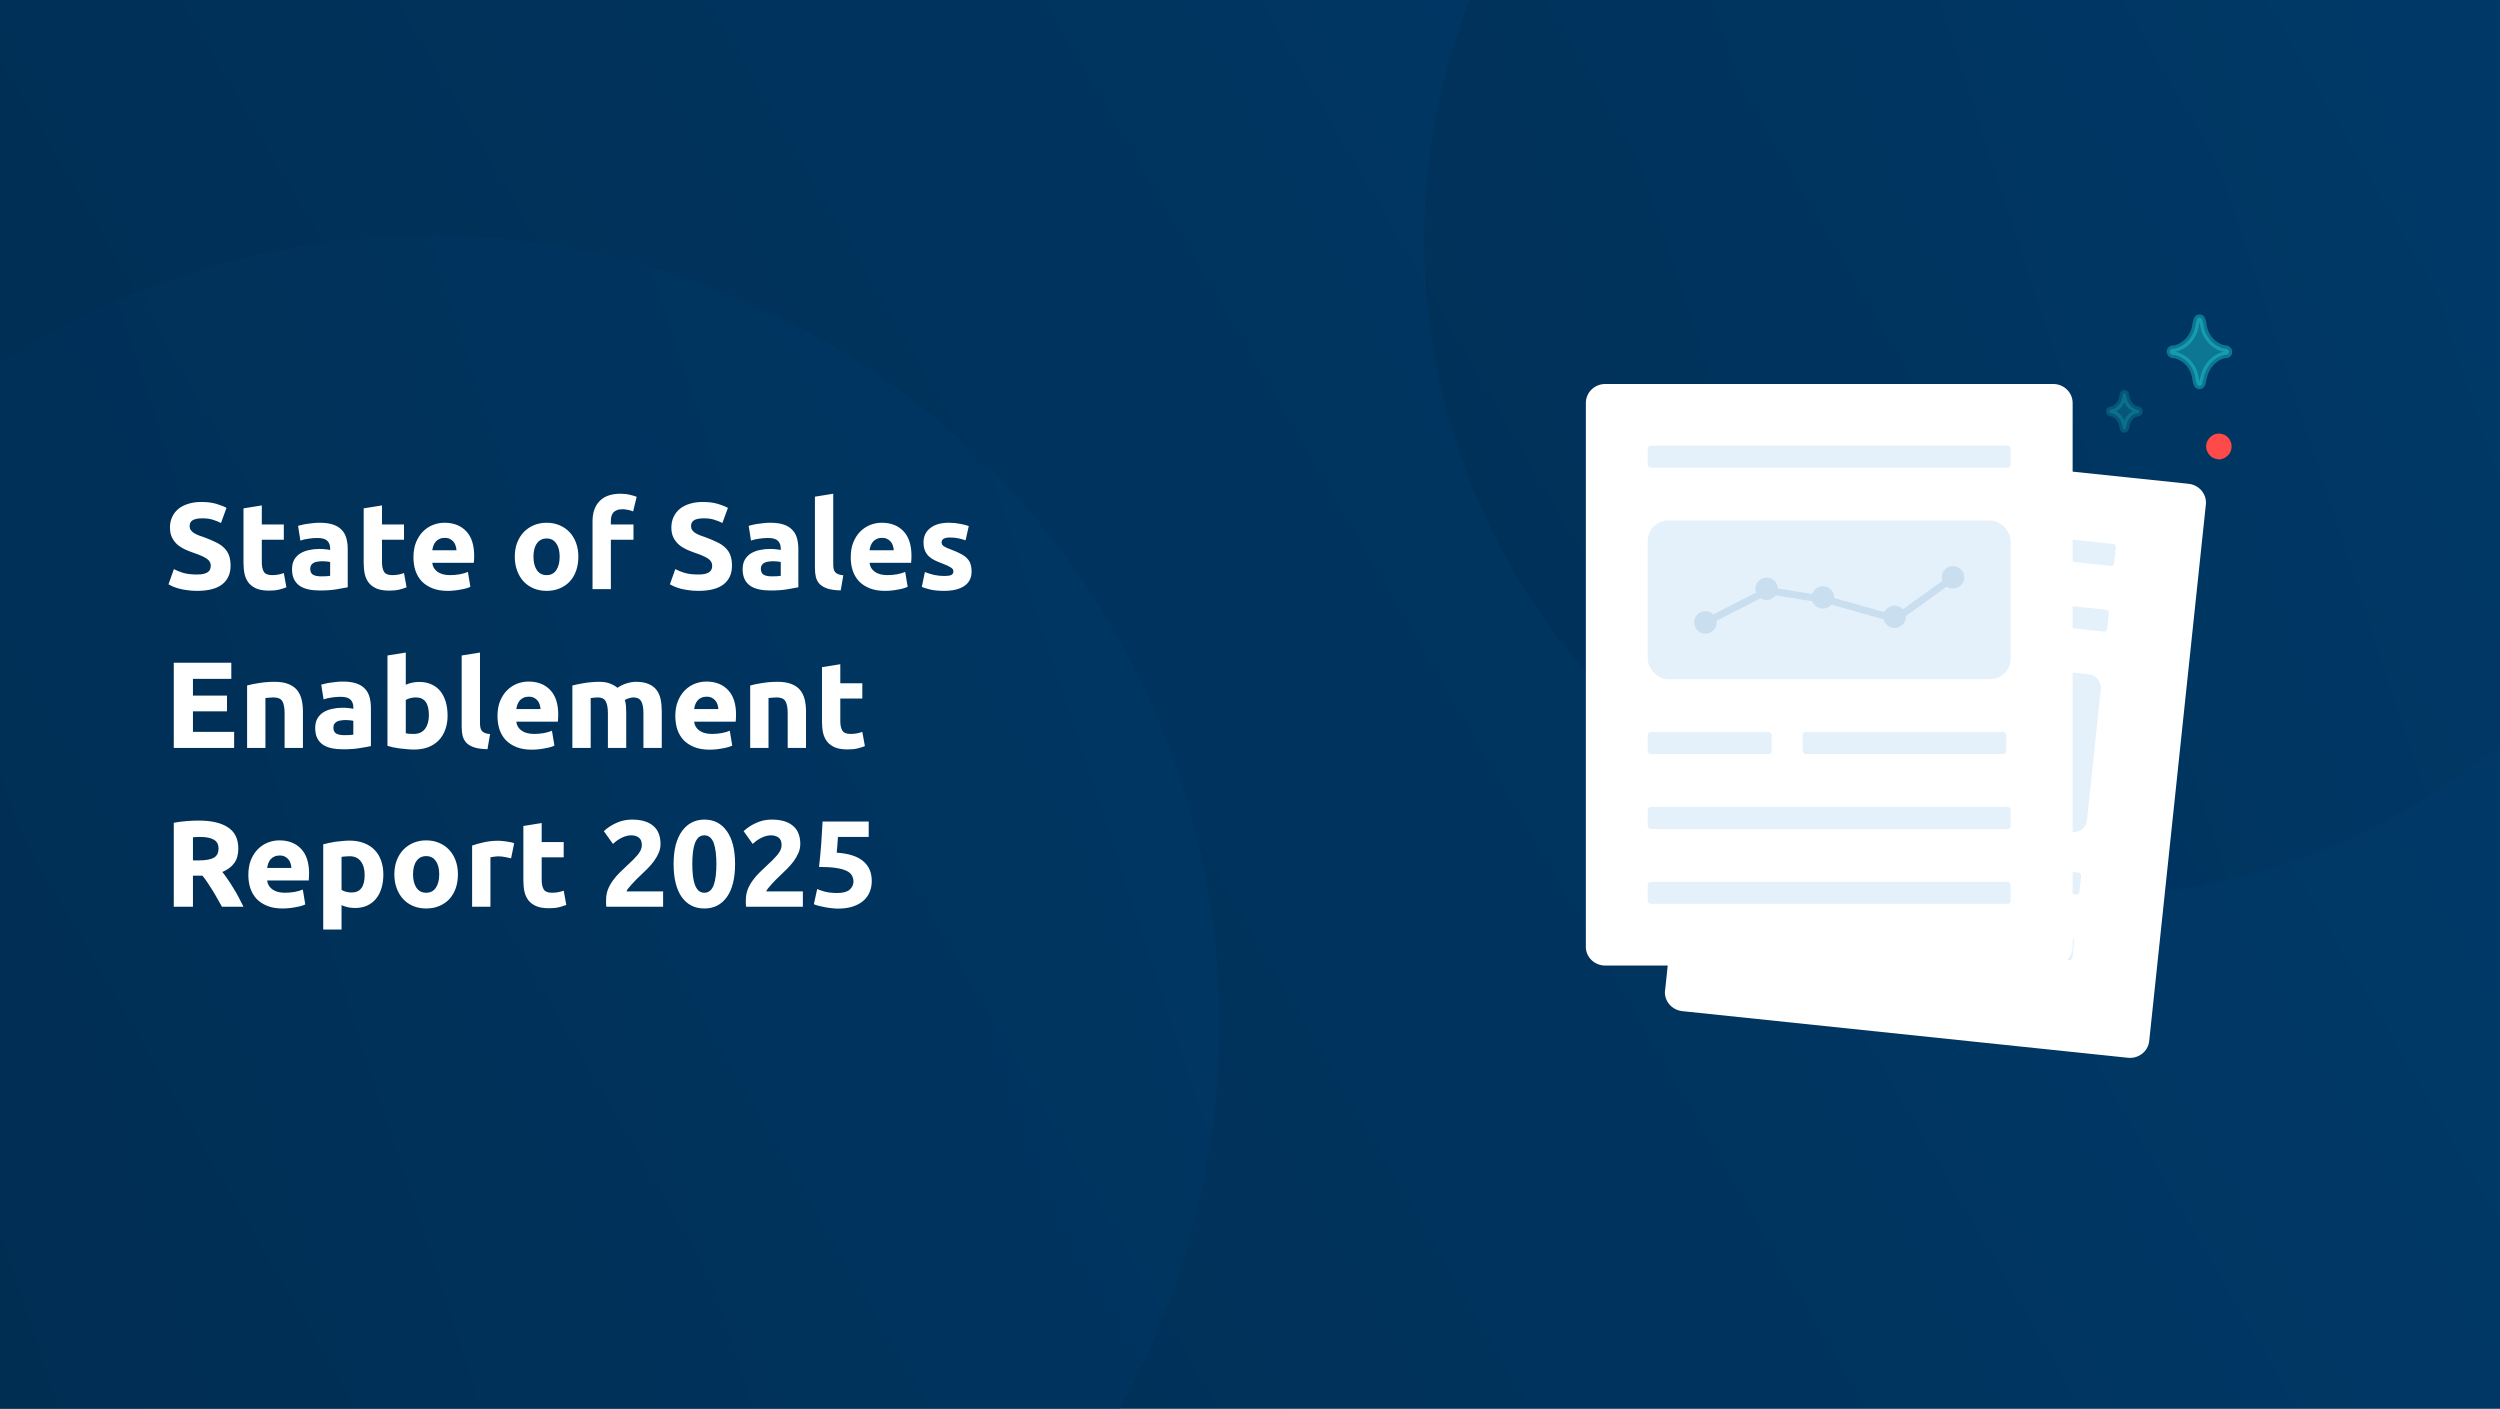 <svg width="488" height="275" viewBox="0 0 488 275" fill="none" xmlns="http://www.w3.org/2000/svg">
<g clip-path="url(#clip0_641_3886)">
<rect width="488" height="275" fill="white"/>
<path d="M0 10.185V0H488V10.185V275H0V10.185Z" fill="url(#paint0_linear_641_3886)"/>
<circle opacity="0.5" cx="84" cy="200" r="154" fill="url(#paint1_linear_641_3886)"/>
<circle opacity="0.5" cx="406" cy="47" r="128" fill="url(#paint2_linear_641_3886)"/>
<g filter="url(#filter0_d_641_3886)">
<path d="M322.484 190.787L333.542 86.056C333.756 84.034 335.615 82.577 337.683 82.794L393.695 88.653L424.656 91.892C426.742 92.111 428.255 93.921 428.042 95.942L424.986 124.879L416.983 200.673C416.77 202.694 414.911 204.152 412.825 203.933L325.853 194.835C323.767 194.616 322.253 192.806 322.466 190.785L322.484 190.787Z" fill="white"/>
</g>
<rect width="67.374" height="4.301" rx="0.6" transform="matrix(0.995 0.104 -0.105 0.994 337.906 176.207)" fill="#E4F1FB"/>
<rect width="67.374" height="4.301" rx="0.6" transform="matrix(0.995 0.104 -0.105 0.994 339.26 163.377)" fill="#E4F1FB"/>
<rect width="67.374" height="4.301" rx="0.6" transform="matrix(0.995 0.104 -0.105 0.994 346.034 99.231)" fill="#E4F1FB"/>
<rect width="8.638" height="4.301" rx="0.6" transform="matrix(0.995 0.104 -0.105 0.994 344.679 112.061)" fill="#E4F1FB"/>
<rect width="19.003" height="4.301" rx="0.6" transform="matrix(0.995 0.104 -0.105 0.994 358.427 113.5)" fill="#E4F1FB"/>
<rect width="29.368" height="4.301" rx="0.6" transform="matrix(0.995 0.104 -0.105 0.994 382.486 116.017)" fill="#E4F1FB"/>
<rect width="32.823" height="4.301" rx="0.6" transform="matrix(0.995 0.104 -0.105 0.994 343.324 124.89)" fill="#E4F1FB"/>
<rect width="32.823" height="4.301" rx="0.6" transform="matrix(0.995 0.104 -0.105 0.994 341.969 137.719)" fill="#E4F1FB"/>
<rect width="32.823" height="4.301" rx="0.6" transform="matrix(0.995 0.104 -0.105 0.994 340.615 150.548)" fill="#E4F1FB"/>
<rect width="29.368" height="30.967" rx="2.542" transform="matrix(0.995 0.104 -0.105 0.994 381.131 128.845)" fill="#E4F1FB"/>
<g filter="url(#filter1_d_641_3886)">
<path d="M307.017 182.23V76.118C307.017 74.07 308.713 72.415 310.793 72.415H367.113H398.244C400.342 72.415 402.037 74.07 402.037 76.118V105.436V182.23C402.037 184.278 400.342 185.933 398.244 185.933H310.793C308.696 185.933 307 184.278 307 182.23H307.017Z" fill="white"/>
<rect x="319.096" y="99.074" width="70.846" height="30.959" rx="4" fill="#E4F1FB"/>
<rect x="319.096" y="169.593" width="70.846" height="4.3" rx="0.6" fill="#E4F1FB"/>
<rect x="319.096" y="154.973" width="70.846" height="4.3" rx="0.6" fill="#E4F1FB"/>
<rect x="319.096" y="84.455" width="70.846" height="4.3" rx="0.6" fill="#E4F1FB"/>
<rect x="319.096" y="140.354" width="24.191" height="4.3" rx="0.6" fill="#E4F1FB"/>
<rect x="349.335" y="140.354" width="39.743" height="4.3" rx="0.6" fill="#E4F1FB"/>
<path d="M330.363 118.95L342.541 112.73L354.519 114.642L367.476 118.293L378.674 110.207" stroke="#C9DEEF" stroke-width="1.401" stroke-miterlimit="10"/>
<path d="M342.308 114.579C343.52 114.579 344.503 113.6 344.503 112.393C344.503 111.186 343.52 110.207 342.308 110.207C341.095 110.207 340.112 111.186 340.112 112.393C340.112 113.6 341.095 114.579 342.308 114.579Z" fill="#C9DEEF"/>
<path d="M330.363 121.136C331.576 121.136 332.559 120.158 332.559 118.95C332.559 117.743 331.576 116.765 330.363 116.765C329.151 116.765 328.167 117.743 328.167 118.95C328.167 120.158 329.151 121.136 330.363 121.136Z" fill="#C9DEEF"/>
<path d="M353.287 116.256C354.5 116.256 355.483 115.278 355.483 114.071C355.483 112.863 354.5 111.885 353.287 111.885C352.074 111.885 351.091 112.863 351.091 114.071C351.091 115.278 352.074 116.256 353.287 116.256Z" fill="#C9DEEF"/>
<path d="M367.287 120.041C368.5 120.041 369.483 119.062 369.483 117.855C369.483 116.648 368.5 115.669 367.287 115.669C366.075 115.669 365.091 116.648 365.091 117.855C365.091 119.062 366.075 120.041 367.287 120.041Z" fill="#C9DEEF"/>
<path d="M378.674 112.344C379.887 112.344 380.87 111.365 380.87 110.158C380.87 108.951 379.887 107.972 378.674 107.972C377.461 107.972 376.478 108.951 376.478 110.158C376.478 111.365 377.461 112.344 378.674 112.344Z" fill="#C9DEEF"/>
</g>
<path d="M434.719 86.208C434.499 85.771 434.06 85.443 433.621 85.333C433.182 85.224 432.633 85.224 432.194 85.552C431.315 86.099 430.986 87.191 431.535 88.066C431.755 88.503 432.194 88.831 432.633 88.94C432.852 88.94 432.962 89.049 433.072 89.049C433.401 89.049 433.731 88.94 433.95 88.831C434.939 88.284 435.268 87.082 434.719 86.208Z" fill="#FE4A49" stroke="#FE4A49" stroke-width="1.271" stroke-miterlimit="10"/>
<path opacity="0.4" d="M434.281 69.268C434.39 69.268 434.5 69.268 434.61 69.268C435.269 69.159 435.269 68.284 434.61 68.066C434.5 68.066 434.39 68.066 434.281 68.066C432.085 67.628 430.438 65.77 430.108 63.475C430.108 63.148 429.999 62.82 429.889 62.492C429.779 61.836 428.901 61.836 428.791 62.492C428.681 62.82 428.681 63.148 428.571 63.475C428.242 65.77 426.595 67.628 424.399 68.066C424.289 68.066 424.179 68.066 424.07 68.066C423.411 68.175 423.411 69.049 424.07 69.268C424.179 69.268 424.289 69.268 424.399 69.268C426.595 69.705 428.242 71.563 428.571 73.858C428.571 74.186 428.681 74.514 428.791 74.842C428.901 75.497 429.779 75.497 429.889 74.842C429.999 74.514 429.999 74.186 430.108 73.858C430.548 71.563 432.195 69.705 434.281 69.268Z" fill="#21D8D9" stroke="#21D8D9" stroke-width="1.271" stroke-miterlimit="10"/>
<path opacity="0.2" d="M417.262 80.634H417.372C417.701 80.524 417.701 80.087 417.372 79.978H417.262C416.164 79.759 415.285 78.776 415.066 77.574C415.066 77.355 414.956 77.246 414.956 77.027C414.956 76.699 414.407 76.699 414.407 77.027C414.407 77.246 414.297 77.355 414.297 77.574C414.078 78.776 413.199 79.759 412.101 79.978H411.991C411.662 80.087 411.662 80.524 411.991 80.634H412.101C413.199 80.852 414.078 81.836 414.297 83.038C414.297 83.257 414.407 83.366 414.407 83.585C414.407 83.912 414.956 83.912 414.956 83.585C414.956 83.366 415.066 83.257 415.066 83.038C415.285 81.836 416.054 80.852 417.262 80.634Z" fill="#21D8D9" stroke="#21D8D9" stroke-width="1.271" stroke-miterlimit="10"/>
<path d="M38.456 112.144C38.984 112.144 39.416 112.104 39.752 112.024C40.104 111.928 40.384 111.808 40.592 111.664C40.8 111.504 40.944 111.32 41.024 111.112C41.104 110.904 41.144 110.672 41.144 110.416C41.144 109.872 40.888 109.424 40.376 109.072C39.864 108.704 38.984 108.312 37.736 107.896C37.192 107.704 36.648 107.488 36.104 107.248C35.56 106.992 35.072 106.68 34.64 106.312C34.208 105.928 33.856 105.472 33.584 104.944C33.312 104.4 33.176 103.744 33.176 102.976C33.176 102.208 33.32 101.52 33.608 100.912C33.896 100.288 34.304 99.76 34.832 99.328C35.36 98.896 36 98.568 36.752 98.344C37.504 98.104 38.352 97.984 39.296 97.984C40.416 97.984 41.384 98.104 42.2 98.344C43.016 98.584 43.688 98.848 44.216 99.136L43.136 102.088C42.672 101.848 42.152 101.64 41.576 101.464C41.016 101.272 40.336 101.176 39.536 101.176C38.64 101.176 37.992 101.304 37.592 101.56C37.208 101.8 37.016 102.176 37.016 102.688C37.016 102.992 37.088 103.248 37.232 103.456C37.376 103.664 37.576 103.856 37.832 104.032C38.104 104.192 38.408 104.344 38.744 104.488C39.096 104.616 39.48 104.752 39.896 104.896C40.76 105.216 41.512 105.536 42.152 105.856C42.792 106.16 43.32 106.52 43.736 106.936C44.168 107.352 44.488 107.84 44.696 108.4C44.904 108.96 45.008 109.64 45.008 110.44C45.008 111.992 44.464 113.2 43.376 114.064C42.288 114.912 40.648 115.336 38.456 115.336C37.72 115.336 37.056 115.288 36.464 115.192C35.872 115.112 35.344 115.008 34.88 114.88C34.432 114.752 34.04 114.616 33.704 114.472C33.384 114.328 33.112 114.192 32.888 114.064L33.944 111.088C34.44 111.36 35.048 111.608 35.768 111.832C36.504 112.04 37.4 112.144 38.456 112.144ZM47.529 99.232L51.105 98.656V102.376H55.401V105.352H51.105V109.792C51.105 110.544 51.233 111.144 51.489 111.592C51.761 112.04 52.297 112.264 53.097 112.264C53.481 112.264 53.873 112.232 54.273 112.168C54.689 112.088 55.065 111.984 55.401 111.856L55.905 114.64C55.473 114.816 54.993 114.968 54.465 115.096C53.937 115.224 53.289 115.288 52.521 115.288C51.545 115.288 50.737 115.16 50.097 114.904C49.457 114.632 48.945 114.264 48.561 113.8C48.177 113.32 47.905 112.744 47.745 112.072C47.601 111.4 47.529 110.656 47.529 109.84V99.232ZM62.668 112.504C63.02 112.504 63.356 112.496 63.676 112.48C63.996 112.464 64.252 112.44 64.444 112.408V109.696C64.3 109.664 64.084 109.632 63.796 109.6C63.508 109.568 63.244 109.552 63.004 109.552C62.668 109.552 62.348 109.576 62.044 109.624C61.756 109.656 61.5 109.728 61.276 109.84C61.052 109.952 60.876 110.104 60.748 110.296C60.62 110.488 60.556 110.728 60.556 111.016C60.556 111.576 60.74 111.968 61.108 112.192C61.492 112.4 62.012 112.504 62.668 112.504ZM62.38 102.04C63.436 102.04 64.316 102.16 65.02 102.4C65.724 102.64 66.284 102.984 66.7 103.432C67.132 103.88 67.436 104.424 67.612 105.064C67.788 105.704 67.876 106.416 67.876 107.2V114.64C67.364 114.752 66.652 114.88 65.74 115.024C64.828 115.184 63.724 115.264 62.428 115.264C61.612 115.264 60.868 115.192 60.196 115.048C59.54 114.904 58.972 114.672 58.492 114.352C58.012 114.016 57.644 113.584 57.388 113.056C57.132 112.528 57.004 111.88 57.004 111.112C57.004 110.376 57.148 109.752 57.436 109.24C57.74 108.728 58.14 108.32 58.636 108.016C59.132 107.712 59.7 107.496 60.34 107.368C60.98 107.224 61.644 107.152 62.332 107.152C62.796 107.152 63.204 107.176 63.556 107.224C63.924 107.256 64.22 107.304 64.444 107.368V107.032C64.444 106.424 64.26 105.936 63.892 105.568C63.524 105.2 62.884 105.016 61.972 105.016C61.364 105.016 60.764 105.064 60.172 105.16C59.58 105.24 59.068 105.36 58.636 105.52L58.18 102.64C58.388 102.576 58.644 102.512 58.948 102.448C59.268 102.368 59.612 102.304 59.98 102.256C60.348 102.192 60.732 102.144 61.132 102.112C61.548 102.064 61.964 102.04 62.38 102.04ZM70.99 99.232L74.566 98.656V102.376H78.862V105.352H74.566V109.792C74.566 110.544 74.694 111.144 74.95 111.592C75.222 112.04 75.758 112.264 76.558 112.264C76.942 112.264 77.334 112.232 77.734 112.168C78.15 112.088 78.526 111.984 78.862 111.856L79.366 114.64C78.934 114.816 78.454 114.968 77.926 115.096C77.398 115.224 76.75 115.288 75.982 115.288C75.006 115.288 74.198 115.16 73.558 114.904C72.918 114.632 72.406 114.264 72.022 113.8C71.638 113.32 71.366 112.744 71.206 112.072C71.062 111.4 70.99 110.656 70.99 109.84V99.232ZM80.705 108.784C80.705 107.664 80.873 106.688 81.209 105.856C81.561 105.008 82.017 104.304 82.577 103.744C83.137 103.184 83.777 102.76 84.497 102.472C85.233 102.184 85.985 102.04 86.753 102.04C88.545 102.04 89.961 102.592 91.001 103.696C92.041 104.784 92.561 106.392 92.561 108.52C92.561 108.728 92.553 108.96 92.537 109.216C92.521 109.456 92.505 109.672 92.489 109.864H84.377C84.457 110.6 84.801 111.184 85.409 111.616C86.017 112.048 86.833 112.264 87.857 112.264C88.513 112.264 89.153 112.208 89.777 112.096C90.417 111.968 90.937 111.816 91.337 111.64L91.817 114.544C91.625 114.64 91.369 114.736 91.049 114.832C90.729 114.928 90.369 115.008 89.969 115.072C89.585 115.152 89.169 115.216 88.721 115.264C88.273 115.312 87.825 115.336 87.377 115.336C86.241 115.336 85.249 115.168 84.401 114.832C83.569 114.496 82.873 114.04 82.313 113.464C81.769 112.872 81.361 112.176 81.089 111.376C80.833 110.576 80.705 109.712 80.705 108.784ZM89.105 107.416C89.089 107.112 89.033 106.816 88.937 106.528C88.857 106.24 88.721 105.984 88.529 105.76C88.353 105.536 88.121 105.352 87.833 105.208C87.561 105.064 87.217 104.992 86.801 104.992C86.401 104.992 86.057 105.064 85.769 105.208C85.481 105.336 85.241 105.512 85.049 105.736C84.857 105.96 84.705 106.224 84.593 106.528C84.497 106.816 84.425 107.112 84.377 107.416H89.105ZM112.894 108.664C112.894 109.656 112.75 110.568 112.462 111.4C112.174 112.216 111.758 112.92 111.214 113.512C110.67 114.088 110.014 114.536 109.246 114.856C108.494 115.176 107.646 115.336 106.702 115.336C105.774 115.336 104.926 115.176 104.158 114.856C103.406 114.536 102.758 114.088 102.214 113.512C101.67 112.92 101.246 112.216 100.942 111.4C100.638 110.568 100.486 109.656 100.486 108.664C100.486 107.672 100.638 106.768 100.942 105.952C101.262 105.136 101.694 104.44 102.238 103.864C102.798 103.288 103.454 102.84 104.206 102.52C104.974 102.2 105.806 102.04 106.702 102.04C107.614 102.04 108.446 102.2 109.198 102.52C109.966 102.84 110.622 103.288 111.166 103.864C111.71 104.44 112.134 105.136 112.438 105.952C112.742 106.768 112.894 107.672 112.894 108.664ZM109.246 108.664C109.246 107.56 109.022 106.696 108.574 106.072C108.142 105.432 107.518 105.112 106.702 105.112C105.886 105.112 105.254 105.432 104.806 106.072C104.358 106.696 104.134 107.56 104.134 108.664C104.134 109.768 104.358 110.648 104.806 111.304C105.254 111.944 105.886 112.264 106.702 112.264C107.518 112.264 108.142 111.944 108.574 111.304C109.022 110.648 109.246 109.768 109.246 108.664ZM121.136 96.376C121.808 96.376 122.424 96.448 122.984 96.592C123.544 96.72 123.976 96.848 124.28 96.976L123.584 99.832C123.264 99.688 122.912 99.584 122.528 99.52C122.16 99.44 121.816 99.4 121.496 99.4C121.064 99.4 120.696 99.464 120.392 99.592C120.104 99.704 119.872 99.864 119.696 100.072C119.536 100.28 119.416 100.528 119.336 100.816C119.272 101.104 119.24 101.416 119.24 101.752V102.376H123.656V105.352H119.24V115H115.664V101.704C115.664 100.072 116.12 98.776 117.032 97.816C117.96 96.856 119.328 96.376 121.136 96.376ZM136.331 112.144C136.859 112.144 137.291 112.104 137.627 112.024C137.979 111.928 138.259 111.808 138.467 111.664C138.675 111.504 138.819 111.32 138.899 111.112C138.979 110.904 139.019 110.672 139.019 110.416C139.019 109.872 138.763 109.424 138.251 109.072C137.739 108.704 136.859 108.312 135.611 107.896C135.067 107.704 134.523 107.488 133.979 107.248C133.435 106.992 132.947 106.68 132.515 106.312C132.083 105.928 131.731 105.472 131.459 104.944C131.187 104.4 131.051 103.744 131.051 102.976C131.051 102.208 131.195 101.52 131.483 100.912C131.771 100.288 132.179 99.76 132.707 99.328C133.235 98.896 133.875 98.568 134.627 98.344C135.379 98.104 136.227 97.984 137.171 97.984C138.291 97.984 139.259 98.104 140.075 98.344C140.891 98.584 141.563 98.848 142.091 99.136L141.011 102.088C140.547 101.848 140.027 101.64 139.451 101.464C138.891 101.272 138.211 101.176 137.411 101.176C136.515 101.176 135.867 101.304 135.467 101.56C135.083 101.8 134.891 102.176 134.891 102.688C134.891 102.992 134.963 103.248 135.107 103.456C135.251 103.664 135.451 103.856 135.707 104.032C135.979 104.192 136.283 104.344 136.619 104.488C136.971 104.616 137.355 104.752 137.771 104.896C138.635 105.216 139.387 105.536 140.027 105.856C140.667 106.16 141.195 106.52 141.611 106.936C142.043 107.352 142.363 107.84 142.571 108.4C142.779 108.96 142.883 109.64 142.883 110.44C142.883 111.992 142.339 113.2 141.251 114.064C140.163 114.912 138.523 115.336 136.331 115.336C135.595 115.336 134.931 115.288 134.339 115.192C133.747 115.112 133.219 115.008 132.755 114.88C132.307 114.752 131.915 114.616 131.579 114.472C131.259 114.328 130.987 114.192 130.763 114.064L131.819 111.088C132.315 111.36 132.923 111.608 133.643 111.832C134.379 112.04 135.275 112.144 136.331 112.144ZM150.629 112.504C150.981 112.504 151.317 112.496 151.637 112.48C151.957 112.464 152.213 112.44 152.405 112.408V109.696C152.261 109.664 152.045 109.632 151.757 109.6C151.469 109.568 151.205 109.552 150.965 109.552C150.629 109.552 150.309 109.576 150.005 109.624C149.717 109.656 149.461 109.728 149.237 109.84C149.013 109.952 148.837 110.104 148.709 110.296C148.581 110.488 148.517 110.728 148.517 111.016C148.517 111.576 148.701 111.968 149.069 112.192C149.453 112.4 149.973 112.504 150.629 112.504ZM150.341 102.04C151.397 102.04 152.277 102.16 152.981 102.4C153.685 102.64 154.245 102.984 154.661 103.432C155.093 103.88 155.397 104.424 155.573 105.064C155.749 105.704 155.837 106.416 155.837 107.2V114.64C155.325 114.752 154.613 114.88 153.701 115.024C152.789 115.184 151.685 115.264 150.389 115.264C149.573 115.264 148.829 115.192 148.157 115.048C147.501 114.904 146.933 114.672 146.453 114.352C145.973 114.016 145.605 113.584 145.349 113.056C145.093 112.528 144.965 111.88 144.965 111.112C144.965 110.376 145.109 109.752 145.397 109.24C145.701 108.728 146.101 108.32 146.597 108.016C147.093 107.712 147.661 107.496 148.301 107.368C148.941 107.224 149.605 107.152 150.293 107.152C150.757 107.152 151.165 107.176 151.517 107.224C151.885 107.256 152.181 107.304 152.405 107.368V107.032C152.405 106.424 152.221 105.936 151.853 105.568C151.485 105.2 150.845 105.016 149.933 105.016C149.325 105.016 148.725 105.064 148.133 105.16C147.541 105.24 147.029 105.36 146.597 105.52L146.141 102.64C146.349 102.576 146.605 102.512 146.909 102.448C147.229 102.368 147.573 102.304 147.941 102.256C148.309 102.192 148.693 102.144 149.093 102.112C149.509 102.064 149.925 102.04 150.341 102.04ZM164.111 115.24C163.071 115.224 162.223 115.112 161.567 114.904C160.927 114.696 160.415 114.408 160.031 114.04C159.663 113.656 159.407 113.2 159.263 112.672C159.135 112.128 159.071 111.52 159.071 110.848V96.952L162.647 96.376V110.128C162.647 110.448 162.671 110.736 162.719 110.992C162.767 111.248 162.855 111.464 162.983 111.64C163.127 111.816 163.327 111.96 163.583 112.072C163.839 112.184 164.183 112.256 164.615 112.288L164.111 115.24ZM166.064 108.784C166.064 107.664 166.232 106.688 166.568 105.856C166.92 105.008 167.376 104.304 167.936 103.744C168.496 103.184 169.136 102.76 169.856 102.472C170.592 102.184 171.344 102.04 172.112 102.04C173.904 102.04 175.32 102.592 176.36 103.696C177.4 104.784 177.92 106.392 177.92 108.52C177.92 108.728 177.912 108.96 177.896 109.216C177.88 109.456 177.864 109.672 177.848 109.864H169.736C169.816 110.6 170.16 111.184 170.768 111.616C171.376 112.048 172.192 112.264 173.216 112.264C173.872 112.264 174.512 112.208 175.136 112.096C175.776 111.968 176.296 111.816 176.696 111.64L177.176 114.544C176.984 114.64 176.728 114.736 176.408 114.832C176.088 114.928 175.728 115.008 175.328 115.072C174.944 115.152 174.528 115.216 174.08 115.264C173.632 115.312 173.184 115.336 172.736 115.336C171.6 115.336 170.608 115.168 169.76 114.832C168.928 114.496 168.232 114.04 167.672 113.464C167.128 112.872 166.72 112.176 166.448 111.376C166.192 110.576 166.064 109.712 166.064 108.784ZM174.464 107.416C174.448 107.112 174.392 106.816 174.296 106.528C174.216 106.24 174.08 105.984 173.888 105.76C173.712 105.536 173.48 105.352 173.192 105.208C172.92 105.064 172.576 104.992 172.16 104.992C171.76 104.992 171.416 105.064 171.128 105.208C170.84 105.336 170.6 105.512 170.408 105.736C170.216 105.96 170.064 106.224 169.952 106.528C169.856 106.816 169.784 107.112 169.736 107.416H174.464ZM184.304 112.432C184.96 112.432 185.424 112.368 185.696 112.24C185.968 112.112 186.104 111.864 186.104 111.496C186.104 111.208 185.928 110.96 185.576 110.752C185.224 110.528 184.688 110.28 183.968 110.008C183.408 109.8 182.896 109.584 182.432 109.36C181.984 109.136 181.6 108.872 181.28 108.568C180.96 108.248 180.712 107.872 180.536 107.44C180.36 107.008 180.272 106.488 180.272 105.88C180.272 104.696 180.712 103.76 181.592 103.072C182.472 102.384 183.68 102.04 185.216 102.04C185.984 102.04 186.72 102.112 187.424 102.256C188.128 102.384 188.688 102.528 189.104 102.688L188.48 105.472C188.064 105.328 187.608 105.2 187.112 105.088C186.632 104.976 186.088 104.92 185.48 104.92C184.36 104.92 183.8 105.232 183.8 105.856C183.8 106 183.824 106.128 183.872 106.24C183.92 106.352 184.016 106.464 184.16 106.576C184.304 106.672 184.496 106.784 184.736 106.912C184.992 107.024 185.312 107.152 185.696 107.296C186.48 107.584 187.128 107.872 187.64 108.16C188.152 108.432 188.552 108.736 188.84 109.072C189.144 109.392 189.352 109.752 189.464 110.152C189.592 110.552 189.656 111.016 189.656 111.544C189.656 112.792 189.184 113.736 188.24 114.376C187.312 115.016 185.992 115.336 184.28 115.336C183.16 115.336 182.224 115.24 181.472 115.048C180.736 114.856 180.224 114.696 179.936 114.568L180.536 111.664C181.144 111.904 181.768 112.096 182.408 112.24C183.048 112.368 183.68 112.432 184.304 112.432ZM33.92 146V129.368H45.152V132.512H37.664V135.776H44.312V138.848H37.664V142.856H45.704V146H33.92ZM48.235 133.808C48.843 133.632 49.627 133.472 50.587 133.328C51.547 133.168 52.555 133.088 53.611 133.088C54.683 133.088 55.571 133.232 56.275 133.52C56.995 133.792 57.563 134.184 57.979 134.696C58.395 135.208 58.691 135.816 58.867 136.52C59.043 137.224 59.131 138.008 59.131 138.872V146H55.555V139.304C55.555 138.152 55.403 137.336 55.099 136.856C54.795 136.376 54.227 136.136 53.395 136.136C53.139 136.136 52.867 136.152 52.579 136.184C52.291 136.2 52.035 136.224 51.811 136.256V146H48.235V133.808ZM67.192 143.504C67.543 143.504 67.879 143.496 68.2 143.48C68.519 143.464 68.775 143.44 68.968 143.408V140.696C68.823 140.664 68.608 140.632 68.32 140.6C68.031 140.568 67.767 140.552 67.528 140.552C67.192 140.552 66.871 140.576 66.567 140.624C66.279 140.656 66.023 140.728 65.799 140.84C65.576 140.952 65.4 141.104 65.272 141.296C65.144 141.488 65.079 141.728 65.079 142.016C65.079 142.576 65.263 142.968 65.632 143.192C66.016 143.4 66.535 143.504 67.192 143.504ZM66.903 133.04C67.96 133.04 68.84 133.16 69.543 133.4C70.248 133.64 70.808 133.984 71.224 134.432C71.656 134.88 71.96 135.424 72.135 136.064C72.311 136.704 72.4 137.416 72.4 138.2V145.64C71.888 145.752 71.175 145.88 70.263 146.024C69.352 146.184 68.248 146.264 66.951 146.264C66.135 146.264 65.391 146.192 64.719 146.048C64.064 145.904 63.495 145.672 63.016 145.352C62.535 145.016 62.167 144.584 61.911 144.056C61.656 143.528 61.528 142.88 61.528 142.112C61.528 141.376 61.672 140.752 61.959 140.24C62.264 139.728 62.663 139.32 63.16 139.016C63.656 138.712 64.224 138.496 64.864 138.368C65.504 138.224 66.168 138.152 66.856 138.152C67.32 138.152 67.728 138.176 68.079 138.224C68.448 138.256 68.743 138.304 68.968 138.368V138.032C68.968 137.424 68.784 136.936 68.415 136.568C68.047 136.2 67.407 136.016 66.496 136.016C65.888 136.016 65.287 136.064 64.695 136.16C64.103 136.24 63.592 136.36 63.16 136.52L62.703 133.64C62.911 133.576 63.167 133.512 63.471 133.448C63.791 133.368 64.135 133.304 64.504 133.256C64.871 133.192 65.255 133.144 65.656 133.112C66.072 133.064 66.487 133.04 66.903 133.04ZM83.721 139.592C83.721 137.288 82.873 136.136 81.177 136.136C80.809 136.136 80.441 136.184 80.073 136.28C79.721 136.376 79.433 136.496 79.209 136.64V143.144C79.385 143.176 79.609 143.208 79.881 143.24C80.153 143.256 80.449 143.264 80.769 143.264C81.745 143.264 82.481 142.928 82.977 142.256C83.473 141.584 83.721 140.696 83.721 139.592ZM87.369 139.688C87.369 140.696 87.217 141.608 86.913 142.424C86.625 143.24 86.201 143.936 85.641 144.512C85.081 145.088 84.393 145.536 83.577 145.856C82.761 146.16 81.833 146.312 80.793 146.312C80.361 146.312 79.905 146.288 79.425 146.24C78.961 146.208 78.497 146.16 78.033 146.096C77.585 146.032 77.153 145.96 76.737 145.88C76.321 145.784 75.953 145.688 75.633 145.592V127.952L79.209 127.376V133.664C79.609 133.488 80.025 133.352 80.457 133.256C80.889 133.16 81.353 133.112 81.849 133.112C82.745 133.112 83.537 133.272 84.225 133.592C84.913 133.896 85.489 134.336 85.953 134.912C86.417 135.488 86.769 136.184 87.009 137C87.249 137.8 87.369 138.696 87.369 139.688ZM95.157 146.24C94.118 146.224 93.269 146.112 92.614 145.904C91.974 145.696 91.462 145.408 91.078 145.04C90.71 144.656 90.454 144.2 90.309 143.672C90.181 143.128 90.118 142.52 90.118 141.848V127.952L93.694 127.376V141.128C93.694 141.448 93.718 141.736 93.766 141.992C93.814 142.248 93.901 142.464 94.029 142.64C94.174 142.816 94.374 142.96 94.629 143.072C94.885 143.184 95.23 143.256 95.662 143.288L95.157 146.24ZM97.111 139.784C97.111 138.664 97.279 137.688 97.615 136.856C97.967 136.008 98.423 135.304 98.983 134.744C99.543 134.184 100.183 133.76 100.903 133.472C101.639 133.184 102.391 133.04 103.159 133.04C104.951 133.04 106.367 133.592 107.407 134.696C108.447 135.784 108.967 137.392 108.967 139.52C108.967 139.728 108.959 139.96 108.943 140.216C108.927 140.456 108.911 140.672 108.895 140.864H100.783C100.863 141.6 101.207 142.184 101.815 142.616C102.423 143.048 103.239 143.264 104.263 143.264C104.919 143.264 105.559 143.208 106.183 143.096C106.823 142.968 107.343 142.816 107.743 142.64L108.223 145.544C108.031 145.64 107.775 145.736 107.455 145.832C107.135 145.928 106.775 146.008 106.375 146.072C105.991 146.152 105.575 146.216 105.127 146.264C104.679 146.312 104.231 146.336 103.783 146.336C102.647 146.336 101.655 146.168 100.807 145.832C99.975 145.496 99.279 145.04 98.719 144.464C98.175 143.872 97.767 143.176 97.495 142.376C97.239 141.576 97.111 140.712 97.111 139.784ZM105.511 138.416C105.495 138.112 105.439 137.816 105.343 137.528C105.263 137.24 105.127 136.984 104.935 136.76C104.759 136.536 104.527 136.352 104.239 136.208C103.967 136.064 103.623 135.992 103.207 135.992C102.807 135.992 102.463 136.064 102.175 136.208C101.887 136.336 101.647 136.512 101.455 136.736C101.263 136.96 101.111 137.224 100.999 137.528C100.903 137.816 100.831 138.112 100.783 138.416H105.511ZM118.663 139.304C118.663 138.152 118.511 137.336 118.207 136.856C117.919 136.376 117.415 136.136 116.695 136.136C116.471 136.136 116.239 136.152 115.999 136.184C115.759 136.2 115.527 136.224 115.303 136.256V146H111.727V133.808C112.031 133.728 112.383 133.648 112.783 133.568C113.199 133.472 113.631 133.392 114.079 133.328C114.543 133.248 115.015 133.192 115.495 133.16C115.975 133.112 116.447 133.088 116.911 133.088C117.823 133.088 118.559 133.208 119.119 133.448C119.695 133.672 120.167 133.944 120.535 134.264C121.047 133.896 121.631 133.608 122.287 133.4C122.959 133.192 123.575 133.088 124.135 133.088C125.143 133.088 125.967 133.232 126.607 133.52C127.263 133.792 127.783 134.184 128.167 134.696C128.551 135.208 128.815 135.816 128.959 136.52C129.103 137.224 129.175 138.008 129.175 138.872V146H125.599V139.304C125.599 138.152 125.447 137.336 125.143 136.856C124.855 136.376 124.351 136.136 123.631 136.136C123.439 136.136 123.167 136.184 122.815 136.28C122.479 136.376 122.199 136.496 121.975 136.64C122.087 137.008 122.159 137.4 122.191 137.816C122.223 138.216 122.239 138.648 122.239 139.112V146H118.663V139.304ZM131.822 139.784C131.822 138.664 131.99 137.688 132.326 136.856C132.678 136.008 133.134 135.304 133.694 134.744C134.254 134.184 134.894 133.76 135.614 133.472C136.35 133.184 137.102 133.04 137.87 133.04C139.662 133.04 141.078 133.592 142.118 134.696C143.158 135.784 143.678 137.392 143.678 139.52C143.678 139.728 143.67 139.96 143.654 140.216C143.638 140.456 143.622 140.672 143.606 140.864H135.494C135.574 141.6 135.918 142.184 136.526 142.616C137.134 143.048 137.95 143.264 138.974 143.264C139.63 143.264 140.27 143.208 140.894 143.096C141.534 142.968 142.054 142.816 142.454 142.64L142.934 145.544C142.742 145.64 142.486 145.736 142.166 145.832C141.846 145.928 141.486 146.008 141.086 146.072C140.702 146.152 140.286 146.216 139.838 146.264C139.39 146.312 138.942 146.336 138.494 146.336C137.358 146.336 136.366 146.168 135.518 145.832C134.686 145.496 133.99 145.04 133.43 144.464C132.886 143.872 132.478 143.176 132.206 142.376C131.95 141.576 131.822 140.712 131.822 139.784ZM140.222 138.416C140.206 138.112 140.15 137.816 140.054 137.528C139.974 137.24 139.838 136.984 139.646 136.76C139.47 136.536 139.238 136.352 138.95 136.208C138.678 136.064 138.334 135.992 137.918 135.992C137.518 135.992 137.174 136.064 136.886 136.208C136.598 136.336 136.358 136.512 136.166 136.736C135.974 136.96 135.822 137.224 135.71 137.528C135.614 137.816 135.542 138.112 135.494 138.416H140.222ZM146.438 133.808C147.046 133.632 147.83 133.472 148.79 133.328C149.75 133.168 150.758 133.088 151.814 133.088C152.886 133.088 153.774 133.232 154.478 133.52C155.198 133.792 155.766 134.184 156.182 134.696C156.598 135.208 156.894 135.816 157.07 136.52C157.246 137.224 157.334 138.008 157.334 138.872V146H153.758V139.304C153.758 138.152 153.606 137.336 153.302 136.856C152.998 136.376 152.43 136.136 151.598 136.136C151.342 136.136 151.07 136.152 150.782 136.184C150.494 136.2 150.238 136.224 150.014 136.256V146H146.438V133.808ZM160.451 130.232L164.027 129.656V133.376H168.323V136.352H164.027V140.792C164.027 141.544 164.155 142.144 164.411 142.592C164.683 143.04 165.219 143.264 166.019 143.264C166.403 143.264 166.795 143.232 167.195 143.168C167.611 143.088 167.987 142.984 168.323 142.856L168.827 145.64C168.395 145.816 167.915 145.968 167.387 146.096C166.859 146.224 166.211 146.288 165.443 146.288C164.467 146.288 163.659 146.16 163.019 145.904C162.379 145.632 161.867 145.264 161.483 144.8C161.099 144.32 160.827 143.744 160.667 143.072C160.523 142.4 160.451 141.656 160.451 140.84V130.232ZM38.792 160.176C41.288 160.176 43.2 160.624 44.528 161.52C45.856 162.4 46.52 163.776 46.52 165.648C46.52 166.816 46.248 167.768 45.704 168.504C45.176 169.224 44.408 169.792 43.4 170.208C43.736 170.624 44.088 171.104 44.456 171.648C44.824 172.176 45.184 172.736 45.536 173.328C45.904 173.904 46.256 174.512 46.592 175.152C46.928 175.776 47.24 176.392 47.528 177H43.328C43.024 176.456 42.712 175.904 42.392 175.344C42.088 174.784 41.768 174.24 41.432 173.712C41.112 173.184 40.792 172.688 40.472 172.224C40.152 171.744 39.832 171.312 39.512 170.928H37.664V177H33.92V160.608C34.736 160.448 35.576 160.336 36.44 160.272C37.32 160.208 38.104 160.176 38.792 160.176ZM39.008 163.368C38.736 163.368 38.488 163.376 38.264 163.392C38.056 163.408 37.856 163.424 37.664 163.44V167.952H38.72C40.128 167.952 41.136 167.776 41.744 167.424C42.352 167.072 42.656 166.472 42.656 165.624C42.656 164.808 42.344 164.232 41.72 163.896C41.112 163.544 40.208 163.368 39.008 163.368ZM48.478 170.784C48.478 169.664 48.646 168.688 48.982 167.856C49.334 167.008 49.79 166.304 50.35 165.744C50.91 165.184 51.55 164.76 52.27 164.472C53.006 164.184 53.758 164.04 54.526 164.04C56.318 164.04 57.734 164.592 58.774 165.696C59.814 166.784 60.334 168.392 60.334 170.52C60.334 170.728 60.326 170.96 60.31 171.216C60.294 171.456 60.278 171.672 60.262 171.864H52.15C52.23 172.6 52.574 173.184 53.182 173.616C53.79 174.048 54.606 174.264 55.63 174.264C56.286 174.264 56.926 174.208 57.55 174.096C58.19 173.968 58.71 173.816 59.11 173.64L59.59 176.544C59.398 176.64 59.142 176.736 58.822 176.832C58.502 176.928 58.142 177.008 57.742 177.072C57.358 177.152 56.942 177.216 56.494 177.264C56.046 177.312 55.598 177.336 55.15 177.336C54.014 177.336 53.022 177.168 52.174 176.832C51.342 176.496 50.646 176.04 50.086 175.464C49.542 174.872 49.134 174.176 48.862 173.376C48.606 172.576 48.478 171.712 48.478 170.784ZM56.878 169.416C56.862 169.112 56.806 168.816 56.71 168.528C56.63 168.24 56.494 167.984 56.302 167.76C56.126 167.536 55.894 167.352 55.606 167.208C55.334 167.064 54.99 166.992 54.574 166.992C54.174 166.992 53.83 167.064 53.542 167.208C53.254 167.336 53.014 167.512 52.822 167.736C52.63 167.96 52.478 168.224 52.366 168.528C52.27 168.816 52.198 169.112 52.15 169.416H56.878ZM71.182 170.784C71.182 169.68 70.934 168.8 70.438 168.144C69.942 167.472 69.206 167.136 68.23 167.136C67.91 167.136 67.614 167.152 67.342 167.184C67.07 167.2 66.846 167.224 66.67 167.256V173.712C66.894 173.856 67.182 173.976 67.534 174.072C67.902 174.168 68.27 174.216 68.638 174.216C70.334 174.216 71.182 173.072 71.182 170.784ZM74.83 170.688C74.83 171.664 74.71 172.552 74.47 173.352C74.23 174.152 73.878 174.84 73.414 175.416C72.95 175.992 72.374 176.44 71.686 176.76C70.998 177.08 70.206 177.24 69.31 177.24C68.814 177.24 68.35 177.192 67.918 177.096C67.486 177 67.07 176.864 66.67 176.688V181.44H63.094V164.808C63.414 164.712 63.782 164.624 64.198 164.544C64.614 164.448 65.046 164.368 65.494 164.304C65.958 164.24 66.422 164.192 66.886 164.16C67.366 164.112 67.822 164.088 68.254 164.088C69.294 164.088 70.222 164.248 71.038 164.568C71.854 164.872 72.542 165.312 73.102 165.888C73.662 166.448 74.086 167.136 74.374 167.952C74.678 168.768 74.83 169.68 74.83 170.688ZM89.386 170.664C89.386 171.656 89.242 172.568 88.954 173.4C88.666 174.216 88.25 174.92 87.706 175.512C87.162 176.088 86.506 176.536 85.738 176.856C84.986 177.176 84.138 177.336 83.194 177.336C82.266 177.336 81.418 177.176 80.65 176.856C79.898 176.536 79.25 176.088 78.706 175.512C78.162 174.92 77.738 174.216 77.434 173.4C77.13 172.568 76.978 171.656 76.978 170.664C76.978 169.672 77.13 168.768 77.434 167.952C77.754 167.136 78.186 166.44 78.73 165.864C79.29 165.288 79.946 164.84 80.698 164.52C81.466 164.2 82.298 164.04 83.194 164.04C84.106 164.04 84.938 164.2 85.69 164.52C86.458 164.84 87.114 165.288 87.658 165.864C88.202 166.44 88.626 167.136 88.93 167.952C89.234 168.768 89.386 169.672 89.386 170.664ZM85.738 170.664C85.738 169.56 85.514 168.696 85.066 168.072C84.634 167.432 84.01 167.112 83.194 167.112C82.378 167.112 81.746 167.432 81.298 168.072C80.85 168.696 80.626 169.56 80.626 170.664C80.626 171.768 80.85 172.648 81.298 173.304C81.746 173.944 82.378 174.264 83.194 174.264C84.01 174.264 84.634 173.944 85.066 173.304C85.514 172.648 85.738 171.768 85.738 170.664ZM99.765 167.544C99.445 167.464 99.069 167.384 98.637 167.304C98.205 167.208 97.741 167.16 97.245 167.16C97.021 167.16 96.749 167.184 96.429 167.232C96.125 167.264 95.893 167.304 95.733 167.352V177H92.157V165.048C92.797 164.824 93.549 164.616 94.413 164.424C95.293 164.216 96.269 164.112 97.341 164.112C97.533 164.112 97.765 164.128 98.037 164.16C98.309 164.176 98.581 164.208 98.853 164.256C99.125 164.288 99.397 164.336 99.669 164.4C99.941 164.448 100.173 164.512 100.365 164.592L99.765 167.544ZM102.162 161.232L105.738 160.656V164.376H110.034V167.352H105.738V171.792C105.738 172.544 105.866 173.144 106.122 173.592C106.394 174.04 106.93 174.264 107.73 174.264C108.114 174.264 108.506 174.232 108.906 174.168C109.322 174.088 109.698 173.984 110.034 173.856L110.538 176.64C110.106 176.816 109.626 176.968 109.098 177.096C108.57 177.224 107.922 177.288 107.154 177.288C106.178 177.288 105.37 177.16 104.73 176.904C104.09 176.632 103.578 176.264 103.194 175.8C102.81 175.32 102.538 174.744 102.378 174.072C102.234 173.4 102.162 172.656 102.162 171.84V161.232ZM128.935 164.736C128.935 165.344 128.815 165.928 128.575 166.488C128.335 167.048 128.023 167.592 127.639 168.12C127.255 168.632 126.823 169.128 126.343 169.608C125.863 170.088 125.391 170.544 124.927 170.976C124.687 171.2 124.423 171.456 124.135 171.744C123.863 172.016 123.599 172.296 123.343 172.584C123.087 172.872 122.855 173.144 122.647 173.4C122.455 173.64 122.335 173.84 122.287 174H129.439V177H118.351C118.319 176.824 118.303 176.6 118.303 176.328C118.303 176.056 118.303 175.864 118.303 175.752C118.303 174.984 118.423 174.28 118.663 173.64C118.919 173 119.247 172.408 119.647 171.864C120.047 171.304 120.495 170.784 120.991 170.304C121.503 169.824 122.007 169.344 122.503 168.864C122.887 168.496 123.247 168.152 123.583 167.832C123.919 167.496 124.215 167.176 124.471 166.872C124.727 166.552 124.927 166.24 125.071 165.936C125.215 165.616 125.287 165.296 125.287 164.976C125.287 164.272 125.087 163.776 124.687 163.488C124.287 163.2 123.791 163.056 123.199 163.056C122.767 163.056 122.359 163.128 121.975 163.272C121.607 163.4 121.263 163.56 120.943 163.752C120.639 163.928 120.375 164.112 120.151 164.304C119.927 164.48 119.759 164.624 119.647 164.736L117.871 162.24C118.575 161.584 119.391 161.048 120.319 160.632C121.263 160.2 122.271 159.984 123.343 159.984C124.319 159.984 125.159 160.096 125.863 160.32C126.567 160.544 127.143 160.864 127.591 161.28C128.055 161.68 128.391 162.176 128.599 162.768C128.823 163.344 128.935 164 128.935 164.736ZM143.488 168.648C143.488 171.448 142.952 173.6 141.88 175.104C140.824 176.592 139.36 177.336 137.488 177.336C135.616 177.336 134.144 176.592 133.072 175.104C132.016 173.6 131.488 171.448 131.488 168.648C131.488 167.256 131.624 166.024 131.896 164.952C132.184 163.88 132.592 162.976 133.12 162.24C133.648 161.504 134.28 160.944 135.016 160.56C135.752 160.176 136.576 159.984 137.488 159.984C139.36 159.984 140.824 160.736 141.88 162.24C142.952 163.728 143.488 165.864 143.488 168.648ZM139.84 168.648C139.84 167.816 139.8 167.064 139.72 166.392C139.64 165.704 139.512 165.112 139.336 164.616C139.16 164.12 138.92 163.736 138.616 163.464C138.312 163.192 137.936 163.056 137.488 163.056C137.04 163.056 136.664 163.192 136.36 163.464C136.072 163.736 135.832 164.12 135.64 164.616C135.464 165.112 135.336 165.704 135.256 166.392C135.176 167.064 135.136 167.816 135.136 168.648C135.136 169.48 135.176 170.24 135.256 170.928C135.336 171.616 135.464 172.208 135.64 172.704C135.832 173.2 136.072 173.584 136.36 173.856C136.664 174.128 137.04 174.264 137.488 174.264C137.936 174.264 138.312 174.128 138.616 173.856C138.92 173.584 139.16 173.2 139.336 172.704C139.512 172.208 139.64 171.616 139.72 170.928C139.8 170.24 139.84 169.48 139.84 168.648ZM156.217 164.736C156.217 165.344 156.097 165.928 155.857 166.488C155.617 167.048 155.305 167.592 154.921 168.12C154.537 168.632 154.105 169.128 153.625 169.608C153.145 170.088 152.673 170.544 152.209 170.976C151.969 171.2 151.705 171.456 151.417 171.744C151.145 172.016 150.881 172.296 150.625 172.584C150.369 172.872 150.137 173.144 149.929 173.4C149.737 173.64 149.617 173.84 149.569 174H156.721V177H145.633C145.601 176.824 145.585 176.6 145.585 176.328C145.585 176.056 145.585 175.864 145.585 175.752C145.585 174.984 145.705 174.28 145.945 173.64C146.201 173 146.529 172.408 146.929 171.864C147.329 171.304 147.777 170.784 148.273 170.304C148.785 169.824 149.289 169.344 149.785 168.864C150.169 168.496 150.529 168.152 150.865 167.832C151.201 167.496 151.497 167.176 151.753 166.872C152.009 166.552 152.209 166.24 152.353 165.936C152.497 165.616 152.569 165.296 152.569 164.976C152.569 164.272 152.369 163.776 151.969 163.488C151.569 163.2 151.072 163.056 150.48 163.056C150.049 163.056 149.641 163.128 149.257 163.272C148.889 163.4 148.545 163.56 148.225 163.752C147.921 163.928 147.657 164.112 147.433 164.304C147.209 164.48 147.041 164.624 146.929 164.736L145.153 162.24C145.857 161.584 146.673 161.048 147.601 160.632C148.545 160.2 149.553 159.984 150.625 159.984C151.601 159.984 152.441 160.096 153.145 160.32C153.849 160.544 154.425 160.864 154.873 161.28C155.337 161.68 155.673 162.176 155.881 162.768C156.105 163.344 156.217 164 156.217 164.736ZM166.593 172.104C166.593 171.64 166.489 171.232 166.281 170.88C166.073 170.512 165.713 170.208 165.201 169.968C164.689 169.728 164.001 169.544 163.137 169.416C162.273 169.288 161.185 169.224 159.873 169.224C160.049 167.736 160.193 166.224 160.305 164.688C160.417 163.152 160.505 161.712 160.569 160.368H169.569V163.368H163.569C163.537 163.944 163.497 164.504 163.449 165.048C163.417 165.576 163.377 166.04 163.329 166.44C165.665 166.6 167.385 167.152 168.489 168.096C169.609 169.024 170.169 170.32 170.169 171.984C170.169 172.752 170.033 173.464 169.761 174.12C169.489 174.776 169.081 175.344 168.537 175.824C167.993 176.304 167.305 176.68 166.473 176.952C165.657 177.224 164.697 177.36 163.593 177.36C163.161 177.36 162.705 177.328 162.225 177.264C161.761 177.216 161.305 177.144 160.857 177.048C160.425 176.968 160.033 176.88 159.681 176.784C159.329 176.688 159.057 176.592 158.865 176.496L159.513 173.544C159.913 173.72 160.441 173.896 161.097 174.072C161.753 174.232 162.537 174.312 163.449 174.312C164.553 174.312 165.353 174.096 165.849 173.664C166.345 173.216 166.593 172.696 166.593 172.104Z" fill="white"/>
</g>
<defs>
<filter id="filter0_d_641_3886" x="304.655" y="64.981" width="146.282" height="161.849" filterUnits="userSpaceOnUse" color-interpolation-filters="sRGB">
<feFlood flood-opacity="0" result="BackgroundImageFix"/>
<feColorMatrix in="SourceAlpha" type="matrix" values="0 0 0 0 0 0 0 0 0 0 0 0 0 0 0 0 0 0 127 0" result="hardAlpha"/>
<feOffset dx="2.542" dy="2.542"/>
<feGaussianBlur stdDeviation="10.167"/>
<feComposite in2="hardAlpha" operator="out"/>
<feColorMatrix type="matrix" values="0 0 0 0 0 0 0 0 0 0.427 0 0 0 0 0.78 0 0 0 0.1 0"/>
<feBlend mode="normal" in2="BackgroundImageFix" result="effect1_dropShadow_641_3886"/>
<feBlend mode="normal" in="SourceGraphic" in2="effect1_dropShadow_641_3886" result="shape"/>
</filter>
<filter id="filter1_d_641_3886" x="289.208" y="54.623" width="135.704" height="154.185" filterUnits="userSpaceOnUse" color-interpolation-filters="sRGB">
<feFlood flood-opacity="0" result="BackgroundImageFix"/>
<feColorMatrix in="SourceAlpha" type="matrix" values="0 0 0 0 0 0 0 0 0 0 0 0 0 0 0 0 0 0 127 0" result="hardAlpha"/>
<feOffset dx="2.542" dy="2.542"/>
<feGaussianBlur stdDeviation="10.167"/>
<feComposite in2="hardAlpha" operator="out"/>
<feColorMatrix type="matrix" values="0 0 0 0 0 0 0 0 0 0.427 0 0 0 0 0.78 0 0 0 0.1 0"/>
<feBlend mode="normal" in2="BackgroundImageFix" result="effect1_dropShadow_641_3886"/>
<feBlend mode="normal" in="SourceGraphic" in2="effect1_dropShadow_641_3886" result="shape"/>
</filter>
<linearGradient id="paint0_linear_641_3886" x1="488" y1="18.12" x2="12.177" y2="295.788" gradientUnits="userSpaceOnUse">
<stop stop-color="#003B6B"/>
<stop offset="0.99" stop-color="#002C50"/>
</linearGradient>
<linearGradient id="paint1_linear_641_3886" x1="238" y1="66.294" x2="-125.296" y2="185.763" gradientUnits="userSpaceOnUse">
<stop stop-color="#003B6B"/>
<stop offset="0.99" stop-color="#002C50"/>
</linearGradient>
<linearGradient id="paint2_linear_641_3886" x1="534" y1="-64.132" x2="232.04" y2="35.167" gradientUnits="userSpaceOnUse">
<stop stop-color="#003B6B"/>
<stop offset="0.99" stop-color="#002C50"/>
</linearGradient>
<clipPath id="clip0_641_3886">
<rect width="488" height="275" fill="white"/>
</clipPath>
</defs>
</svg>
